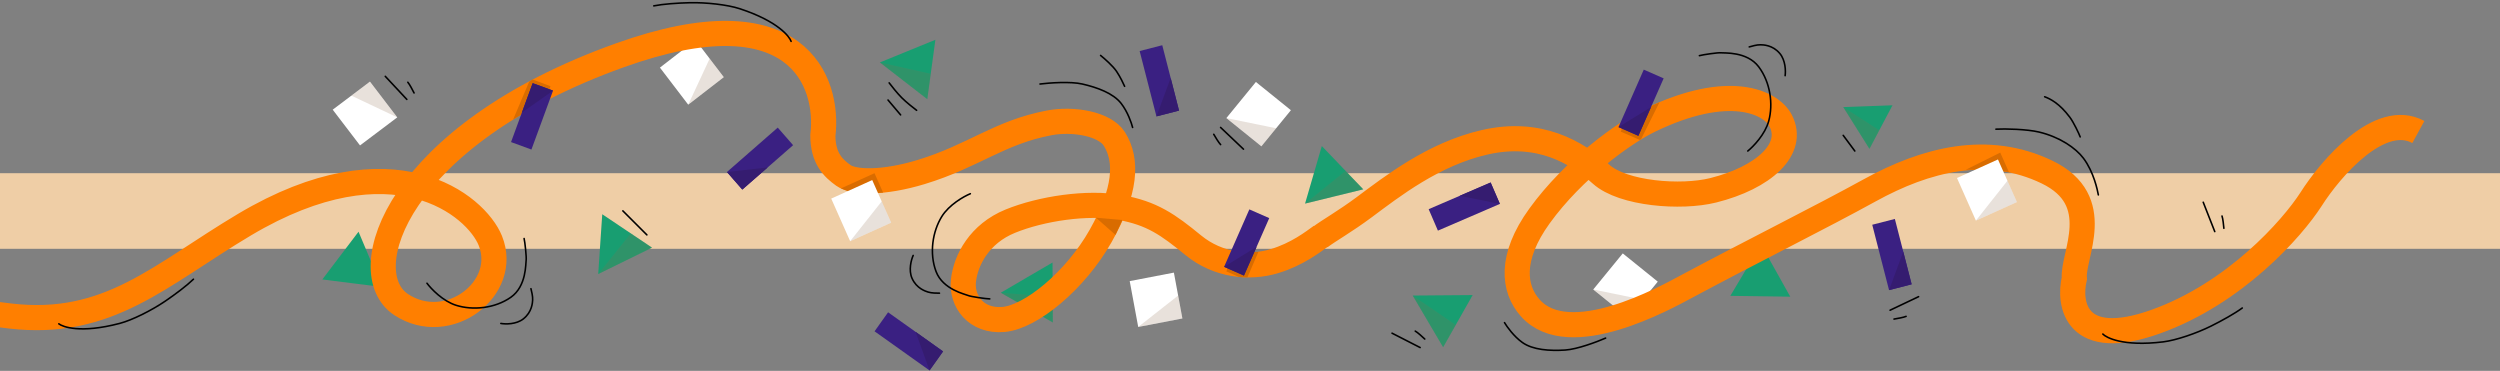 <svg xmlns="http://www.w3.org/2000/svg" width="2130" height="316" fill="none"><rect width="100%" height="100%" fill="#808080" stroke="none"/><path fill="#189E71" d="m1254.71 251.395-12.58 22.215-12.58 22.212-12.96-22.008-12.94-22.001 25.53-.214 25.53-.204Z"/><path fill="#8C694D" d="m1203.64 251.818 36.65 25.035-10.75 18.974-25.9-44.009Z" opacity=".2"/><path fill="#189E71" d="m1500.38 208.199 12.46 22.284 12.46 22.28-25.54-.342-25.52-.352 13.07-21.939 13.07-21.931Zm-603.625 15.477.121 25.532.121 25.528-22.18-12.659-22.164-12.659 22.05-12.876 22.052-12.866Z"/><path fill="#8C694D" d="m852.647 249.424 44.246 3.509.098 21.809-44.344-25.318Z" opacity=".2"/><path fill="#EFCEA6" d="M-19.475 212v-64.464H2201V212H-19.475Z"/><path fill="#fff" d="m962.509 239.501 7.249 39.075 37.642-7.238-7.25-39.076-37.641 7.239Z"/><path fill="#8C694D" d="m969.734 278.575 34.066-26.786 3.58 19.547-37.646 7.239Z" opacity=".2"/><path fill="#fff" d="m562.255 57.602 24.119 31.587 30.311-23.46-24.118-31.588-30.312 23.46Z"/><path fill="#8C694D" d="m586.352 89.199 18.289-39.284 12.024 15.82L586.352 89.2Z" opacity=".2"/><path fill="#fff" d="m306.73 123.906 31.74-23.917-23.268-30.46-31.74 23.917 23.268 30.46Z"/><path fill="#8C694D" d="m338.479 100.011-39.167-18.539L315.21 69.55l23.269 30.462Z" opacity=".2"/><path fill="#189E71" d="m305.467 197.42 9.903 23.534 9.902 23.529-25.339-3.185-25.324-3.192 15.426-20.347 15.432-20.339Z"/><path fill="#fff" d="m1070.02 69.833-25.16 30.768 29.84 24.066 25.15-30.768-29.83-24.066Z"/><path fill="#8C694D" d="m1044.86 100.588 42.44 8.712-12.61 15.356-29.83-24.068Z" opacity=".2"/><path fill="#fff" d="m1382.59 215.894-25.16 30.768 29.84 24.066 25.15-30.768-29.83-24.066Z"/><path fill="#8C694D" d="m1357.43 246.649 42.44 8.712-12.61 15.356-29.83-24.068Z" opacity=".2"/><path stroke="#FF7F00" stroke-width="21.422" d="M1125.64 201.092c-6.81 4.869-20.45 15.579-39.92 21.422-20.86 6.256-47.71 3.895-69.14-13.633-21.418-17.527-35.05-27.264-62.315-32.133-27.914-4.985-67.188.974-93.479 11.685-26.291 10.711-37.976 33.107-39.923 50.635-1.948 17.527 10.711 35.054 34.081 33.107 23.369-1.948 61.345-33.107 82.768-71.083 21.422-37.976 23.369-64.27 11.684-82.769-8.139-12.886-35.054-17.529-55.503-13.635-42.844 8.161-64.267 28.241-109.059 41.872-32.081 9.763-57.45 9.183-66.214 2.924-8.764-6.26-17.527-14.606-17.527-34.083 5.518-45.44-21.422-122.689-173.326-68.16-189.879 68.16-227.66 184.836-185.984 212.276 39.93 26.291 92.512-13.632 75.958-54.529-12.166-30.059-82.82-88.869-209.354-13.633C136.33 234.2 92.512 278.992 8.77 269.255c-66.993-7.79-90.882-14.931-94.452-17.528m1210.352-49.663c7.79-5.843 21.26-13.352 37.58-25.485 23.77-17.674 58.98-45.326 102.64-55.336 46.72-10.711 78.73 8.78 99.35 27.265 18.47 16.554 67.86 20.518 95.4 13.632 42.84-10.711 70.1-35.054 57.45-59.398-8.14-15.646-43.82-33.107-111.98 0-21.09 10.246-64.27 40.899-93.5 81.34-25.54 35.337-22.36 62.047-7.77 78.355 33.1 37.003 115.05-8.67 133.39-18.5 54.53-29.212 114.8-59.201 155.8-81.797 47.72-26.291 100.31-39.92 150.94-15.579 50.63 24.341 21.54 71.166 23.36 90.558-5.19 22.395 1.37 61.149 69.15 37.002 67.77-24.147 116.51-79.52 132.42-104.188 16.88-26.616 58.82-75.367 91.53-57.45"/><path fill="#D96C00" d="m956.213 187.459-22.396-1.947 16.553 14.606 5.843-12.659Z"/><path stroke="#000" stroke-linecap="round" stroke-width="1.363" d="M757.57 70.61c1.947 2.597 6.816 8.764 10.711 12.659 3.895 3.895 10.062 8.764 12.659 10.711m-24.344-8.764 10.711 12.66M937.712 47.24c3.245 2.596 10.516 8.958 13.632 13.632 3.116 4.674 5.842 10.387 6.816 12.659m-72.057-1.948c7.79-.974 25.902-2.337 36.029 0 12.658 2.921 26.291 7.79 33.107 16.554 5.453 7.01 8.764 16.553 9.737 20.448m69.134 5.843c1.3 2.272 4.29 7.205 5.84 8.763m0-14.606 19.48 18.501m-232.725 37.976c-5.518 2.272-18.111 9.348-24.343 19.475-7.79 12.659-10.711 31.16-4.869 46.739 5.843 15.58 25.317 19.475 27.265 20.449 1.947.974 15.58 2.921 18.501 2.921m-65.241-37.002c-1.623 3.57-4.089 12.464-.973 19.475 3.895 8.764 11.566 10.996 13.632 11.685 2.921.973 7.79.973 9.737.973m688.696-121.118c4.65-3.741 14.73-14.092 17.84-25.568 3.89-14.346 1.45-32.917-8.56-46.207s-29.79-11.514-31.94-11.896c-2.14-.383-15.77 1.607-18.57 2.434m73.05 17.026c.54-3.884.39-13.112-4.58-18.954-6.22-7.303-14.21-7.274-16.38-7.35-3.08-.107-7.75 1.271-9.62 1.822M363.782 241.323c3.56 4.789 13.518 15.254 24.867 18.803 14.186 4.435 32.837 2.714 46.5-6.783 13.663-9.497 12.646-29.331 13.11-31.458.465-2.127-1.002-15.82-1.721-18.651m-19.81 72.34c3.86.694 13.087.897 19.116-3.849 7.535-5.932 7.812-13.917 7.971-16.088.225-3.071-.974-7.79-1.453-9.678"/><path fill="#189E71" d="m796.958 33.887-3.465 25.297-3.462 25.291-20.185-15.646-20.167-15.645 23.639-9.654 23.64-9.643Z"/><path fill="#8C694D" d="m749.673 53.19 43.316 9.684-2.965 21.608-40.351-31.292Z" opacity=".2"/><path fill="#189E71" d="m1612.4 89.7-9.81 18.549-9.82 18.546-11.16-17.777-11.15-17.77 20.97-.778 20.97-.77Z"/><path fill="#8C694D" d="m1570.45 91.25 30.7 19.704-8.39 15.843-22.31-35.547Z" opacity=".2"/><path fill="#189E71" d="m1126.18 124.434 17.67 18.438 17.66 18.433-24.81 6.086-24.79 6.074 7.13-24.519 7.14-24.512Z"/><path fill="#8C694D" d="m1111.92 173.474 34.51-27.912 15.08 15.753-49.59 12.159Z" opacity=".2"/><path fill="#189E71" d="m513.113 182.528 21.202 14.226 21.199 14.223-22.923 11.258-22.915 11.243 1.714-25.477 1.723-25.473Z"/><path fill="#8C694D" d="m509.684 233.485 27.73-34.657 18.108 12.156-45.838 22.501Z" opacity=".2"/><path fill="#3A2082" d="m745.117 282.281 46.847 33.329 11.532-16.209-46.847-33.329-11.532 16.209Z"/><path fill="#351C70" d="m791.959 315.627-11.878-32.894 23.411 16.684-11.533 16.21Z"/><path fill="#3A2082" d="m970.982 43.482 14.309 55.684 19.269-4.95-14.311-55.685-19.267 4.951Z"/><path fill="#351C70" d="m985.281 99.178 12.136-32.8 7.133 27.849-19.269 4.951Z"/><path fill="#3A2082" d="m662.643 108.713-43.288 37.836 13.091 14.978 43.289-37.836-13.092-14.978Z"/><path fill="#351C70" d="m619.339 146.545 34.753-3.922-21.66 18.901-13.093-14.979Z"/><path fill="#3A2082" d="m1595.15 191.488 14.31 55.685 19.27-4.951-14.31-55.685-19.27 4.951Z"/><path fill="#351C70" d="m1609.45 247.185 12.13-32.8 7.14 27.848-19.27 4.952Z"/><path fill="#3A2082" d="m1225.1 196.5 52.8-22.76-7.88-18.268-52.8 22.76 7.88 18.268Z"/><path fill="#351C70" d="m1277.91 173.748-34.28-6.909 26.4-11.36 7.88 18.269Z"/><path fill="#D96C00" d="m725.436 164.089 7.79.974h5.843l13.343-.974-7.339-16.519-28.659 12.959 9.022 3.56Z"/><path fill="#fff" d="m708.206 169.204 16.136 36.319 34.925-15.792-16.136-36.319-34.925 15.792Z"/><path fill="#8C694D" d="m724.315 205.528 26.9-33.972 8.028 18.178-34.928 15.794Z" opacity=".2"/><path fill="#D96C00" d="m1685.54 144.615 6.82 2.887 4.87-2.887 14.32 1.913-7.34-16.52-29.38 14.607h10.71Z"/><path fill="#fff" d="m1667.34 151.642 16.14 36.319 34.92-15.792-16.13-36.319-34.93 15.792Z"/><path fill="#8C694D" d="m1683.45 187.966 26.9-33.972 8.03 18.178-34.93 15.794Z" opacity=".2"/><path fill="#D96C00" d="m1051.65 214.728-6.8 16.495 10.68 4.698s3.63.225 3.9.225c.62 0 3.36.205 3.36.205l9.3-21.627h-9.74l-10.7.004Z"/><path fill="#3A2082" d="m1064.45 178.387-21.53 48.95 16.94 7.449 21.53-48.949-16.94-7.45Z"/><path fill="#351C70" d="m1042.89 227.338 27.72-17.017-10.78 24.467-16.94-7.45Z"/><path fill="#D96C00" d="m1387.7 95.66-6.8 16.495 16.41 7.141.98-.974 15.58-31.16s-14.61 6.816-16.56 6.816c-1.95 0-9.61 1.682-9.61 1.682Z"/><path fill="#3A2082" d="m1400.49 59.319-21.53 48.95 16.94 7.449 21.53-48.95-16.94-7.45Z"/><path fill="#351C70" d="m1378.93 108.27 27.73-17.017-10.79 24.467-16.94-7.45Z"/><path fill="#D96C00" d="m463.269 90.349 5.752-16.89-15.255-5.768-2.921 1.948-13.633 32.131s14.622-9.017 16.566-9.14c1.944-.122 9.491-2.281 9.491-2.281Z"/><path fill="#3A2082" d="m452.779 127.421 18.415-50.205-17.372-6.371-18.415 50.205 17.372 6.371Z"/><path fill="#351C70" d="m471.222 77.213-26.6 18.724 9.228-25.096 17.372 6.372Z"/><path stroke="#000" stroke-linecap="round" stroke-width="1.363" d="M1367.97 288.056c-7.2 3.138-24.18 9.572-34.56 10.196-12.96.781-27.42-.031-36.43-6.507-7.22-5.182-13.09-13.397-15.13-16.857m-67.96 13.962c-1.89-1.812-6.15-5.699-8.09-6.752m4.14 14.009-23.92-12.234m427.69-12.026c2.58-.395 8.26-1.409 10.27-2.303m-13.63-5.248 24.27-11.527M352.782 79.194c-1.161-2.345-3.847-7.448-5.31-9.096m-.871 14.58-18.336-19.63M1894.74 194.483c-.22-2.607-.84-8.341-1.59-10.411m-6.17 13.237-9.83-24.998m-306.73-56.986 9.87 13.322m161.77-46.202c4.83 1.798 12.61 5.693 21.38 17.378 3.38 4.492 8.05 14.488 8.88 16.818m-71.78-6.583c7.83-.47 26.5.025 36.61 2.424 17.53 4.159 31.32 13.514 37.98 22.396 8.76 11.685 11.94 27.21 12.66 31.16M530.682 179.669l20.448 20.449m5.907-195.113c7.694-1.558 20.316-2.453 30.707-2.685 13.768-.307 31.989 1.652 42.538 5.113 33.024 10.834 42.472 24 43.736 27.811M164.803 237.888c-5.621 5.48-15.743 13.075-24.348 18.902-11.403 7.722-27.776 15.954-38.517 18.764-33.624 8.798-48.7 2.856-51.829.339m1860.291-13.47c-6.31 4.672-17.37 10.834-26.68 15.448-12.34 6.114-29.67 12.064-40.69 13.401-34.51 4.186-48.64-3.735-51.4-6.65"/></svg>